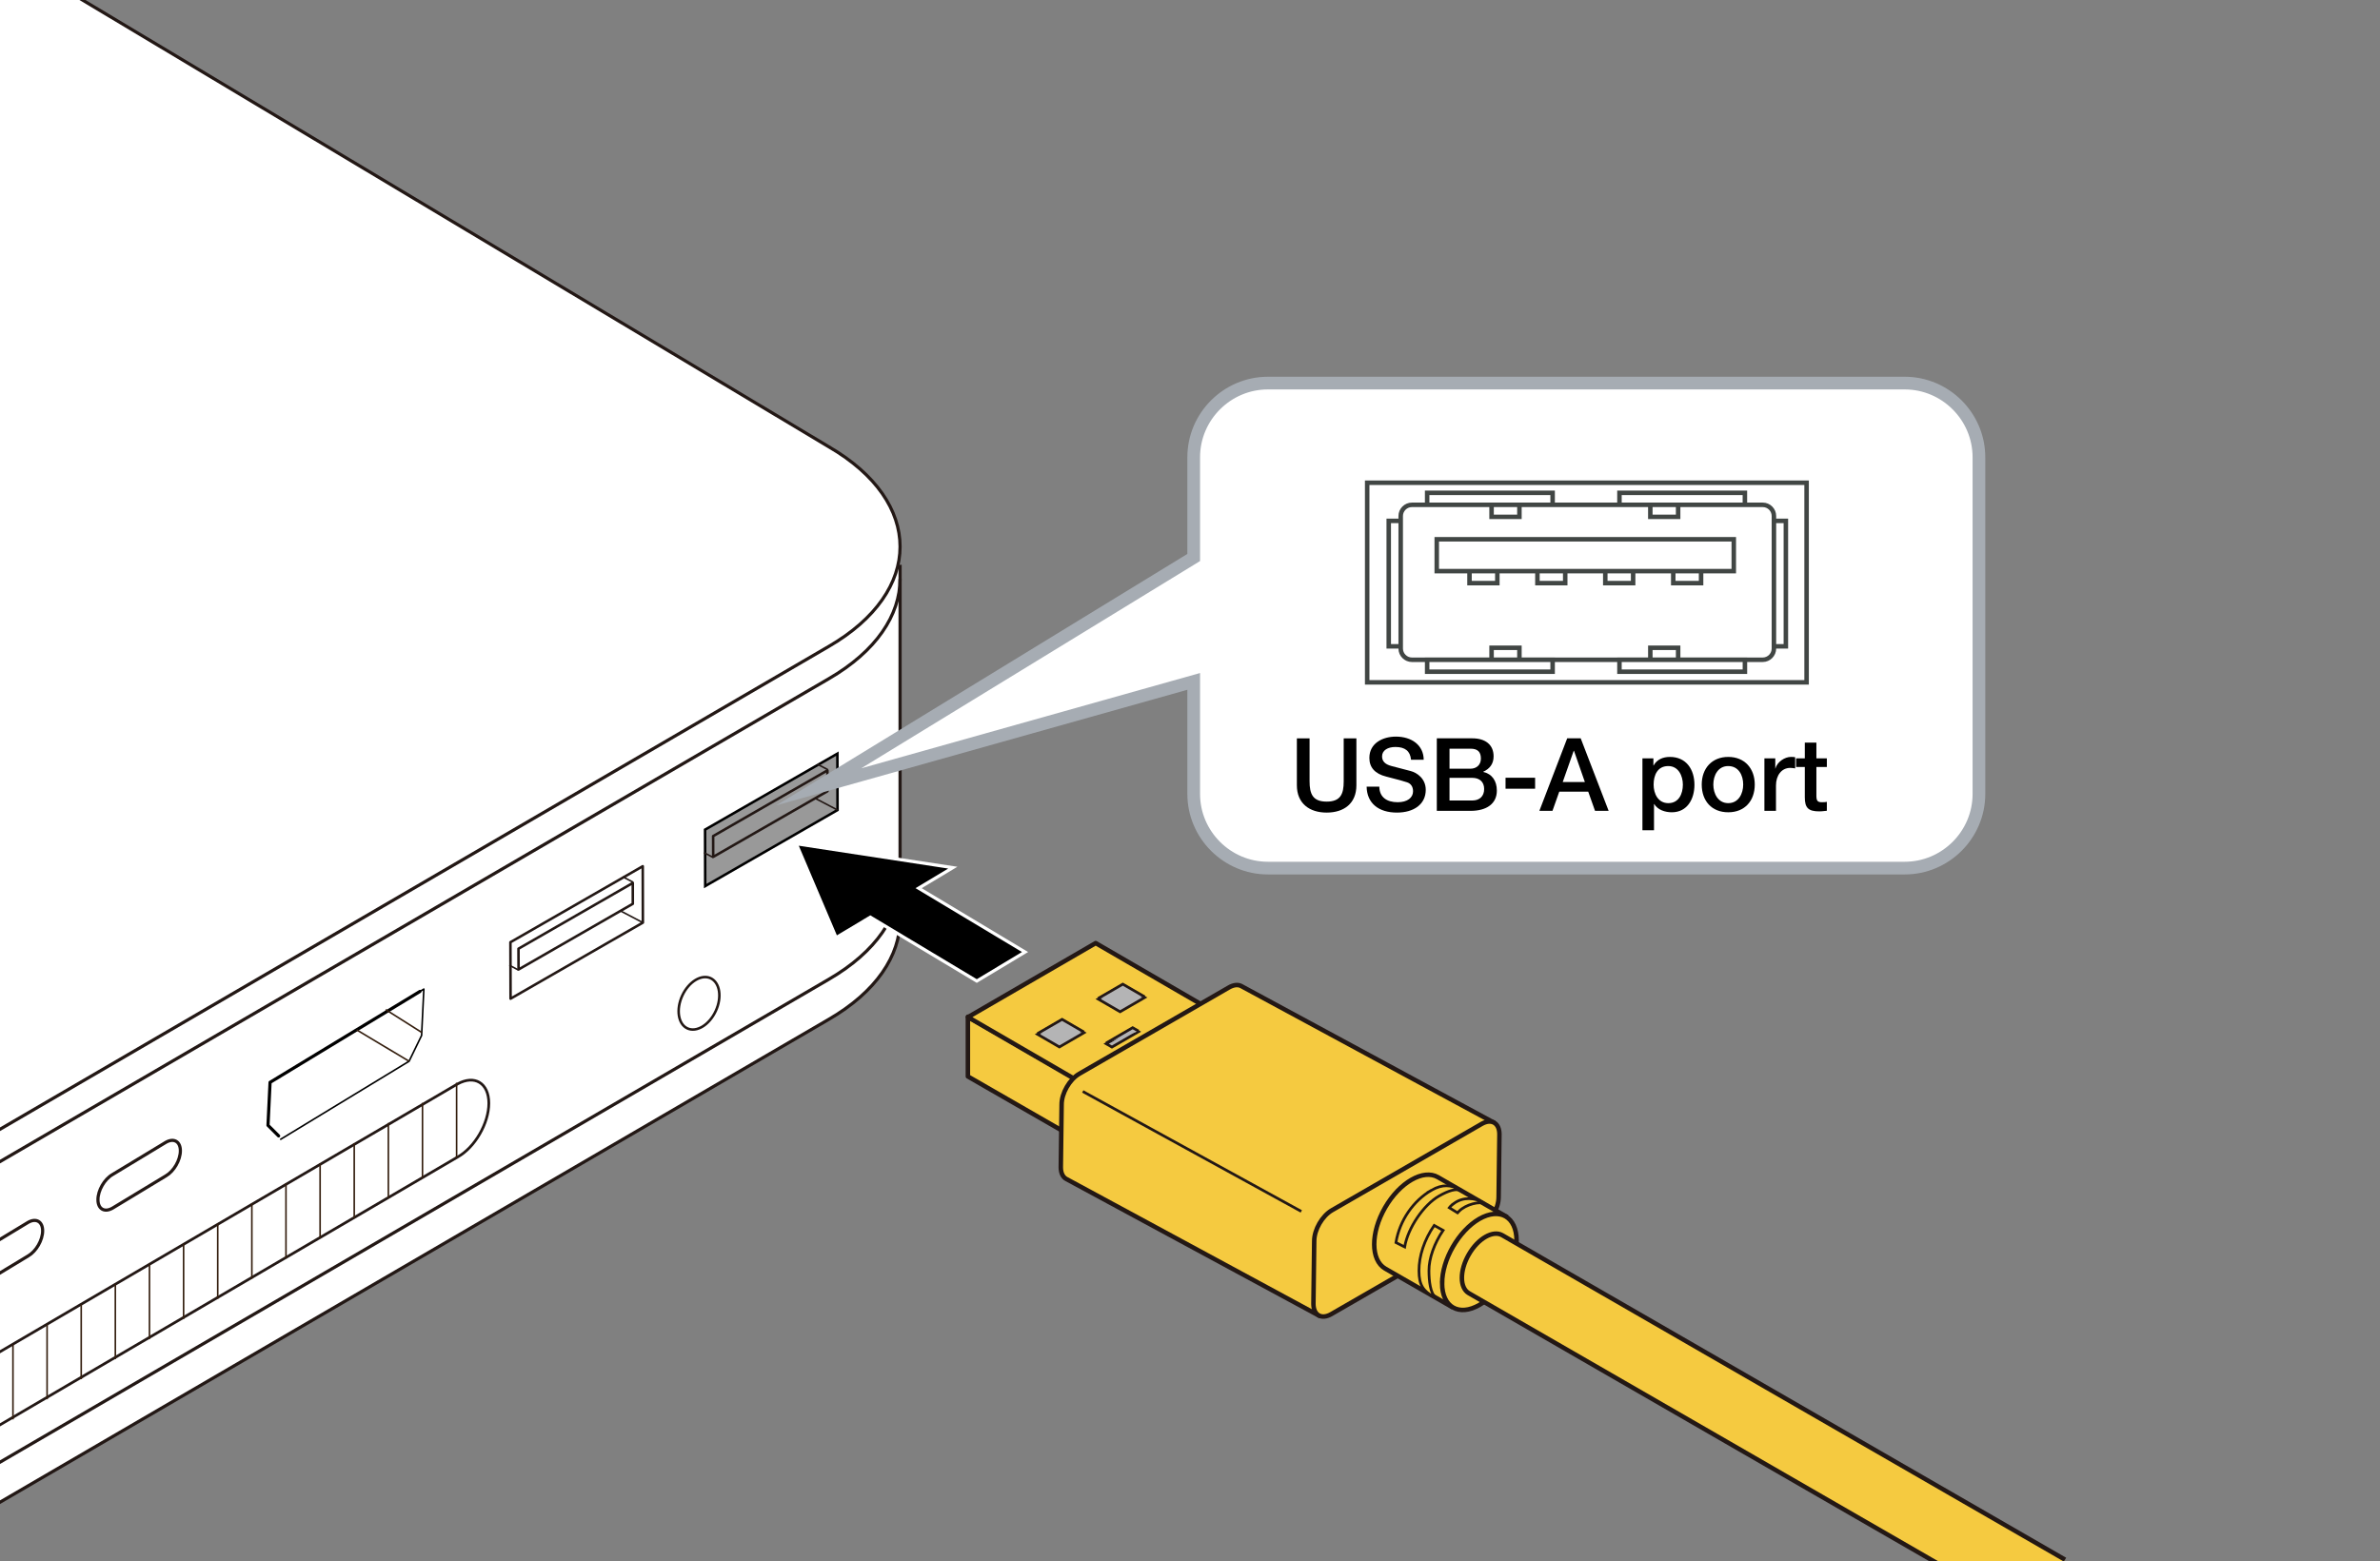 <?xml version="1.0" encoding="UTF-8"?>
<svg xmlns="http://www.w3.org/2000/svg" version="1.1" viewBox="0 0 375 246.044">
  <rect x="0" y="0" width="375" height="246.044" fill="#808080" stroke="none"/>
  <!-- Generator: Adobe Illustrator 29.0.1, SVG Export Plug-In . SVG Version: 2.1.0 Build 192)  -->
  <g id="_レイヤー_1" data-name="レイヤー_1">
    <g id="_レイヤー_11" data-name="レイヤー_1">
      <g>
        <g>
          <path d="M-277.657,201.56l140.442,83.519c14.978,8.692,39.261,8.692,54.25,0l213.545-124.438c7.491-4.344,11.239-10.036,11.239-15.728v-55.913" fill="#fff" stroke="#231815" stroke-linejoin="round" stroke-width=".5"/>
          <path d="M141.818,91.234c0,5.696-3.747,11.387-11.239,15.731l-213.545,124.436c-3.785,2.194-8.161,3.834-12.829,4.919,0,0-7.503,1.318-7.503,9.87v31.908s.532,6.578,7.503,5.592c4.669-1.086,9.045-2.726,12.83-4.92l213.545-124.436c7.491-4.344,11.239-10.036,11.239-15.731" fill="none" stroke="#231815" stroke-linejoin="round" stroke-width=".5"/>
          <path d="M-2.302-9.158l132.881,79.564c14.984,8.694,14.984,22.782,0,31.466l-213.545,124.435c-14.99,8.692-39.272,8.692-54.25,0l-140.442-83.519" fill="#fff" stroke="#231815" stroke-linejoin="round" stroke-width=".5"/>
          <path d="M112.771,159.333c-1.013,2.186-3.012,3.405-4.464,2.732-1.459-.677-1.816-2.99-.801-5.176,1.009-2.177,3.009-3.402,4.464-2.729,1.452.68,1.816,2.997.801,5.173Z" fill="none" stroke="#231815" stroke-linejoin="round" stroke-width=".4"/>
          <g>
            <polyline points="44.229 179.537 64.455 167.243 66.428 163.18 66.782 155.87 66.164 156.244" fill="none" stroke="#000" stroke-linecap="round" stroke-linejoin="round" stroke-width=".25"/>
            <polyline points="66.164 156.244 42.552 170.568 42.227 177.339 43.901 179.008" fill="none" stroke="#000" stroke-linecap="round" stroke-linejoin="round" stroke-width=".5"/>
            <line x1="64.455" y1="167.243" x2="56.188" y2="162.296" fill="none" stroke="#341e0e" stroke-width=".25"/>
            <line x1="66.476" y1="162.719" x2="60.77" y2="159.11" fill="none" stroke="#341e0e" stroke-width=".25"/>
          </g>
          <g>
            <g>
              <polygon points="-45.991 241.365 -25.351 229.503 -25.39 209.585 -46.034 221.451 -45.991 241.365" fill="#fff" stroke="#231815" stroke-width=".5"/>
              <polygon points="-39.329 219.938 -39.32 220.91 -40.67 221.685 -40.657 223.972 -44.197 226.004 -44.176 238.372 -27.238 228.639 -27.265 216.274 -30.559 218.161 -30.559 215.879 -31.824 216.601 -31.824 215.627 -39.329 219.938" fill="none" stroke="#231815" stroke-width=".5"/>
            </g>
            <line x1="-27.217" y1="228.72" x2="-40.025" y2="221.614" fill="none" stroke="#231815" stroke-linejoin="round" stroke-width=".25"/>
          </g>
          <g>
            <path d="M-60.922,230.18l-2.338,1.337-2.001,4.14-1.921,1.1-2.008-1.829-2.424,1.388c-3.297,1.894-5.967,6.511-5.96,10.31.007,3.805,2.684,5.354,5.984,3.456l2.416-1.391,2.006-4.133,1.918-1.101,2.011,1.833,2.335-1.343c3.295-1.892,5.967-6.512,5.965-10.307-.005-3.81-2.686-5.354-5.981-3.458Z" fill="none" stroke="#231815" stroke-linejoin="round" stroke-width=".5"/>
            <line x1="-74.024" y1="238.334" x2="-65.173" y2="243.445" fill="none" stroke="#231815" stroke-width=".5"/>
            <line x1="-75.266" y1="239.768" x2="-67.102" y2="244.495" fill="none" stroke="#231815" stroke-width=".25"/>
            <path d="M-76.203,241.986l2.709,1.677c.575.332,1.315.137,1.642-.437.334-.573.137-1.308-.437-1.638l-2.861-1.645" fill="#fff" stroke="#231815" stroke-linecap="round" stroke-width=".5"/>
            <path d="M-65.038,236.026l2.716,1.676c.573.328,1.308.134,1.637-.439.332-.576.14-1.308-.437-1.64l-2.86-1.646" fill="#fff" stroke="#231815" stroke-linecap="round" stroke-width=".5"/>
            <line x1="-77.199" y1="243.977" x2="-68.913" y2="248.769" fill="none" stroke="#231815" stroke-width=".25"/>
          </g>
          <path d="M15.433,189.066c-.005-1.459,1.019-3.232,2.285-3.961l8.41-5.086c1.262-.725,2.293-.132,2.293,1.327h0c.005,1.462-1.02,3.232-2.282,3.959l-8.411,5.089c-1.267.725-2.291.132-2.295-1.328h0Z" fill="#fff" stroke="#231815" stroke-width=".5"/>
          <path d="M-6.269,201.682c-.005-1.459,1.019-3.232,2.285-3.961l8.41-5.086c1.262-.725,2.293-.132,2.293,1.327h0c.005,1.462-1.02,3.232-2.282,3.959l-8.411,5.089c-1.267.725-2.291.132-2.295-1.328h0Z" fill="#fff" stroke="#231815" stroke-width=".5"/>
          <g>
            <path d="M-92.697,250.871c.085.221-.022.543-.24.719-1.152.936-1.895,2.465-1.892,3.893.004,1.9,1.346,2.961,2.992,2.367s2.981-2.621,2.978-4.52c-.002-1.312-.637-2.264-1.656-2.485-.209-.046-.294-.308-.19-.587.104-.279.358-.468.566-.423,1.308.284,2.123,1.506,2.126,3.19.005,2.438-1.71,5.041-3.822,5.803s-3.835-.601-3.839-3.038c-.004-1.835.95-3.797,2.429-4.998.218-.176.462-.141.548.079Z" fill="#231815"/>
            <path d="M-91.314,249.014l.009,4.475c0,.269-.188.557-.422.641-.234.085-.423-.066-.424-.335l-.009-4.475c0-.269.188-.556.422-.641.235-.085.424.066.424.335Z" fill="#231815"/>
          </g>
          <g>
            <g>
              <polygon points="80.447 157.382 101.294 145.397 101.273 136.512 80.423 148.489 80.447 157.382" fill="none" stroke="#231815" stroke-linejoin="round" stroke-width=".4"/>
              <polygon points="81.695 149.506 99.704 139.151 99.707 142.432 81.704 152.781 81.695 149.506" fill="none" stroke="#231815" stroke-linejoin="round" stroke-width=".4"/>
            </g>
            <line x1="101.294" y1="145.397" x2="97.766" y2="143.548" fill="none" stroke="#231815" stroke-width=".25"/>
            <line x1="99.767" y1="139.037" x2="98.135" y2="138.182" fill="none" stroke="#231815" stroke-width=".25"/>
            <line x1="81.687" y1="152.865" x2="80.26" y2="152.118" fill="none" stroke="#231815" stroke-width=".25"/>
          </g>
          <g>
            <g>
              <polygon points="111.116 139.639 131.964 127.653 131.942 118.769 111.093 130.745 111.116 139.639" fill="#999" stroke="#000" stroke-miterlimit="10" stroke-width=".4"/>
              <polygon points="112.364 131.762 130.373 121.408 130.377 124.688 112.373 135.037 112.364 131.762" fill="none" stroke="#231815" stroke-linejoin="round" stroke-width=".4"/>
            </g>
            <line x1="131.964" y1="127.653" x2="128.435" y2="125.804" fill="none" stroke="#231815" stroke-width=".25"/>
            <line x1="130.437" y1="121.293" x2="128.805" y2="120.438" fill="none" stroke="#231815" stroke-width=".25"/>
            <line x1="112.357" y1="135.122" x2="110.93" y2="134.374" fill="none" stroke="#231815" stroke-width=".25"/>
          </g>
          <g>
            <path d="M-13.492,226.516c-.003-3.182,2.206-6.98,4.938-8.488l80.625-47.194c2.725-1.511,4.942-.154,4.949,3.024h0c-.001,3.178-2.21,6.983-4.938,8.493L-8.545,229.545c-2.729,1.501-4.944.154-4.947-3.029h0Z" fill="#fff" stroke="#231815" stroke-linejoin="round" stroke-width=".425"/>
            <g>
              <line x1="71.945" y1="170.633" x2="71.945" y2="182.48" fill="none" stroke="#341e0e" stroke-width=".25"/>
              <line x1="66.569" y1="173.802" x2="66.569" y2="185.649" fill="none" stroke="#341e0e" stroke-width=".25"/>
              <line x1="61.191" y1="176.972" x2="61.191" y2="188.819" fill="none" stroke="#341e0e" stroke-width=".25"/>
              <line x1="55.814" y1="180.141" x2="55.814" y2="191.988" fill="none" stroke="#341e0e" stroke-width=".25"/>
              <line x1="50.437" y1="183.311" x2="50.437" y2="195.158" fill="none" stroke="#341e0e" stroke-width=".25"/>
              <line x1="45.059" y1="186.481" x2="45.059" y2="198.328" fill="none" stroke="#341e0e" stroke-width=".25"/>
              <line x1="39.683" y1="189.65" x2="39.683" y2="201.497" fill="none" stroke="#341e0e" stroke-width=".25"/>
              <line x1="34.305" y1="192.82" x2="34.305" y2="204.667" fill="none" stroke="#341e0e" stroke-width=".25"/>
              <line x1="28.928" y1="195.989" x2="28.928" y2="207.836" fill="none" stroke="#341e0e" stroke-width=".25"/>
              <line x1="23.551" y1="199.159" x2="23.551" y2="211.006" fill="none" stroke="#341e0e" stroke-width=".25"/>
              <line x1="18.173" y1="202.329" x2="18.173" y2="214.176" fill="none" stroke="#341e0e" stroke-width=".25"/>
              <line x1="12.797" y1="205.499" x2="12.797" y2="217.346" fill="none" stroke="#341e0e" stroke-width=".25"/>
              <line x1="7.419" y1="208.668" x2="7.419" y2="220.515" fill="none" stroke="#341e0e" stroke-width=".25"/>
              <line x1="2.042" y1="211.838" x2="2.042" y2="223.685" fill="none" stroke="#341e0e" stroke-width=".25"/>
              <line x1="-3.335" y1="215.007" x2="-3.335" y2="226.854" fill="none" stroke="#341e0e" stroke-width=".25"/>
              <line x1="-8.713" y1="218.177" x2="-8.713" y2="230.024" fill="none" stroke="#341e0e" stroke-width=".25"/>
            </g>
          </g>
        </g>
        <polygon points="144.741 139.967 150.126 136.736 125.456 132.963 131.744 147.764 137.129 144.536 153.905 154.603 161.51 150.03 144.741 139.967" stroke="#fff" stroke-width=".5"/>
      </g>
    </g>
    <path d="M300.109,60.371h-100.331c-6.427,0-11.694,5.263-11.694,11.691v15.794l-59.084,36.146,59.084-16.619v17.733c0,6.434,5.267,11.69,11.694,11.69h100.331c6.434,0,11.698-5.256,11.698-11.69v-53.054c0-6.427-5.263-11.691-11.698-11.691" fill="#fff"/>
    <path d="M300.109,60.371h-100.331c-6.427,0-11.694,5.263-11.694,11.691v15.794l-59.084,36.146,59.084-16.619v17.733c0,6.434,5.267,11.69,11.694,11.69h100.331c6.434,0,11.698-5.256,11.698-11.69v-53.054c0-6.427-5.263-11.691-11.698-11.691Z" fill="none" stroke="#a6acb3" stroke-miterlimit="10" stroke-width="2"/>
    <g>
      <path d="M206.34,116.355v6.755c0,1.985.48,3.217,2.689,3.217,2.178,0,2.689-1.185,2.689-3.169v-6.803h2v7.395c0,2.865-1.951,4.306-4.689,4.306-2.721,0-4.689-1.457-4.689-4.306v-7.395h2Z"/>
      <path d="M224.326,119.733h-2v-.016c-.129-1.344-.928-2-2.465-2-1.201,0-2.098.528-2.098,1.488,0,.752.48,1.249,1.457,1.505l3.057.8c.977.256,2.369,1.185,2.369,2.961,0,2.257-1.855,3.585-4.545,3.585-2.865,0-4.723-1.457-4.77-4.082h2c.016,1.633,1.152,2.449,2.896,2.449,1.537,0,2.418-.721,2.418-1.729,0-.72-.352-1.216-.945-1.409-.639-.208-1.135-.352-3.264-.896-1.809-.448-2.674-1.457-2.674-2.945,0-2.321,2.098-3.361,4.178-3.361,2.48,0,4.369,1.345,4.385,3.649Z"/>
      <path d="M232.006,116.355c1.969,0,3.33.96,3.33,2.833,0,1.153-.561,1.937-1.633,2.433v.032c1.377.304,2.145,1.393,2.145,2.945,0,2.049-1.602,3.185-4.129,3.185h-5.33v-11.429h5.617ZM231.686,121.141c.912,0,1.648-.561,1.648-1.601,0-1.057-.527-1.553-1.615-1.553h-3.33v3.153h3.297ZM231.975,126.151c1.137,0,1.873-.656,1.873-1.809,0-1.168-.77-1.761-1.873-1.761h-3.586v3.569h3.586Z"/>
      <path d="M241.877,122.566v1.729h-4.658v-1.729h4.658Z"/>
      <path d="M249.061,116.355l4.402,11.429h-2.145l-1.072-3.025h-4.562l-1.072,3.025h-2.064l4.385-11.429h2.129ZM247.957,118.324l-1.729,4.914h3.488l-1.713-4.914h-.047Z"/>
      <path d="M266.982,123.686c0,2.177-1.088,4.322-3.57,4.322-1.039,0-2.207-.368-2.768-1.296h-.033v4.129h-1.824v-11.333h1.729v1.121h.033c.527-.96,1.504-1.345,2.561-1.345,2.592,0,3.873,1.985,3.873,4.402ZM262.869,126.568c1.648,0,2.289-1.473,2.289-2.914,0-1.376-.689-2.929-2.305-2.929-1.697,0-2.305,1.441-2.305,2.929,0,1.425.703,2.914,2.32,2.914Z"/>
      <path d="M276.486,123.638c0,2.577-1.584,4.37-4.178,4.37s-4.178-1.777-4.178-4.37c0-2.529,1.586-4.354,4.178-4.354s4.178,1.825,4.178,4.354ZM272.309,126.568c1.617,0,2.354-1.489,2.354-2.929,0-1.473-.721-2.914-2.369-2.914-1.584,0-2.336,1.457-2.336,2.914,0,1.424.736,2.929,2.352,2.929Z"/>
      <path d="M282.854,119.333v1.76c-.271-.048-.527-.08-.783-.08-1.361,0-2.242,1.184-2.242,2.769v4.001h-1.824v-8.275h1.713v1.601h.031c.256-1.056,1.488-1.825,2.418-1.825.352,0,.416,0,.688.048Z"/>
      <path d="M286.197,117.028v2.481h1.648v1.36h-1.648v4.514c0,.864.207,1.041.912,1.041.336,0,.672-.032.736-.064v1.409c-.721.08-.928.096-1.184.096-1.746,0-2.289-.56-2.289-2.225v-4.77h-1.377v-1.36h1.377v-2.481h1.824Z"/>
    </g>
    <path d="M226.379,90.002v-5.021h46.801v5.021h-46.801ZM260.031,103.973v-1.89h4.381v1.89h-4.381ZM235.016,103.973v-1.89h4.388v1.89h-4.388ZM255.166,105.856v-1.89h19.769v1.89h-19.769ZM224.867,105.856v-1.89h19.769v1.89h-19.769ZM264.411,81.45v-1.893h-4.381v1.893h4.381ZM268.027,91.891v-1.89h-4.384v1.89h4.384ZM257.322,91.891v-1.89h-4.388v1.89h4.388ZM246.621,91.891v-1.89h-4.381v1.89h4.381ZM235.924,91.891v-1.89h-4.384v1.89h4.384ZM239.404,81.45v-1.893h-4.388v1.893h4.388ZM274.931,79.557v-1.89h-19.765v1.89h19.765ZM281.387,101.852v-19.765h-1.883v19.765h1.883ZM220.7,101.852v-19.765h-1.886v19.765h1.886ZM244.636,79.557v-1.89h-19.769v1.89h19.769ZM279.504,102.211c0,.964-.794,1.762-1.758,1.762h-55.285c-.961,0-1.762-.797-1.762-1.762v-20.9c0-.964.801-1.754,1.762-1.754h55.285c.964,0,1.758.79,1.758,1.754v20.9Z" fill="none" stroke="#414644" stroke-width=".709"/>
    <path d="M215.418,107.532v-31.456h69.235v31.456h-69.235Z" fill="none" stroke="#414644" stroke-width=".709"/>
  </g>
  <g id="_編集モード1" data-name="編集モード">
    <g>
      <g>
        <polygon points="172.523 181.157 152.503 169.64 152.503 160.234 172.523 171.751 172.523 181.157" fill="#f5ca40" stroke="#231815" stroke-linejoin="round" stroke-width=".709"/>
        <polygon points="192.598 160.201 172.48 171.87 152.519 160.292 172.639 148.623 192.598 160.201" fill="#f5ca40" stroke="#231815" stroke-linejoin="round" stroke-width=".709"/>
        <polygon points="170.795 162.747 166.921 164.994 163.469 162.992 167.346 160.744 170.795 162.747" fill="#b4b4b5" stroke="#231815" stroke-width=".425"/>
        <polygon points="179.377 162.585 175.199 165.007 174.29 164.483 178.467 162.059 179.377 162.585" fill="#b4b4b5" stroke="#231815" stroke-width=".425"/>
        <polygon points="180.363 157.197 176.486 159.445 173.034 157.444 176.911 155.197 180.363 157.197" fill="#b4b4b5" stroke="#231815" stroke-width=".425"/>
        <polyline points="163.469 162.887 167.346 160.64 170.795 162.642" fill="#b4b4b5" stroke="#231815" stroke-width=".425"/>
        <polyline points="174.29 164.377 178.467 161.955 179.377 162.481" fill="#b4b4b5" stroke="#231815" stroke-width=".425"/>
        <polyline points="173.034 157.341 176.911 155.093 180.363 157.093" fill="#b4b4b5" stroke="#231815" stroke-width=".425"/>
      </g>
      <path d="M208.029,207.435l-40.003-21.631c-.538-.279-.882-.92-.882-1.85l.128-9.888c-.006-1.794,1.252-3.967,2.803-4.858l23.56-13.595c.75-.428,1.425-.485,1.931-.224l39.92,21.58" fill="#f5ca40" stroke="#231815" stroke-linejoin="round" stroke-width=".709"/>
      <path d="M207.072,195.578c-.002-1.79,1.254-3.964,2.805-4.857l23.562-13.592c1.555-.899,2.813-.171,2.815,1.626l-.124,9.885c.002,1.794-1.252,3.965-2.807,4.861l-23.562,13.592c-1.551.895-2.811.169-2.813-1.625l.124-9.89Z" fill="#f5ca40" stroke="#231815" stroke-linejoin="round" stroke-width=".709"/>
      <line x1="170.603" y1="172.003" x2="205.036" y2="190.907" fill="#fff" stroke="#231815" stroke-width=".425"/>
      <g>
        <path d="M237.512,191.819l-10.947-6.303c-2.301-1.332-6.031.818-8.327,4.791-2.29,3.979-2.287,8.277.028,9.62l10.626,6.109" fill="#f5ca40" stroke="#231815" stroke-linejoin="round" stroke-width=".709"/>
        <path d="M227.225,202.248c.006,3.741,2.644,5.263,5.882,3.395,3.243-1.861,5.862-6.408,5.851-10.149-.008-3.744-2.645-5.261-5.89-3.399-3.232,1.869-5.862,6.42-5.843,10.153Z" fill="#f5ca40" stroke="#231815" stroke-width=".709"/>
        <g>
          <path d="M223.578,200.273c0,2.279.717,3.193,2.293,4.076l.36.138c-.864-.637-1.077-2.636-1.08-4.22-.011-1.999.864-4.364,2.229-6.375l-1.407-.778c-1.562,2.273-2.404,4.832-2.395,7.158Z" fill="#f5ca40" stroke="#231815" stroke-width=".425"/>
          <path d="M229.088,189.645c-.485.343-.737.678-.737.678l1.304.806.238-.252c1.058-1.08,3.309-1.628,4.104-1.166l-.305-.197c-1.302-.748-3.11-.947-4.605.13ZM229.088,189.645h0Z" fill="#f5ca40" stroke="#231815" stroke-width=".425"/>
        </g>
        <path d="M225.547,187.568c-2.816,1.623-5.029,4.749-5.599,8.244l1.376.696c.504-3.011,3.007-6.661,5.419-8.029,1.462-.831,2.75-1.264,3.542-.809l-.307-.188c-1.296-.75-2.694-.907-4.431.086Z" fill="#f5ca40" stroke="#231815" stroke-width=".425"/>
      </g>
      <path d="M325.372,245.79l-88.671-51.131c-1.461-.839-3.829.52-5.272,3.043-1.458,2.523-1.452,5.259.01,6.097l88.521,51.043" fill="#f5ca40" stroke="#231815" stroke-linejoin="round" stroke-width=".709"/>
    </g>
  </g>
</svg>
